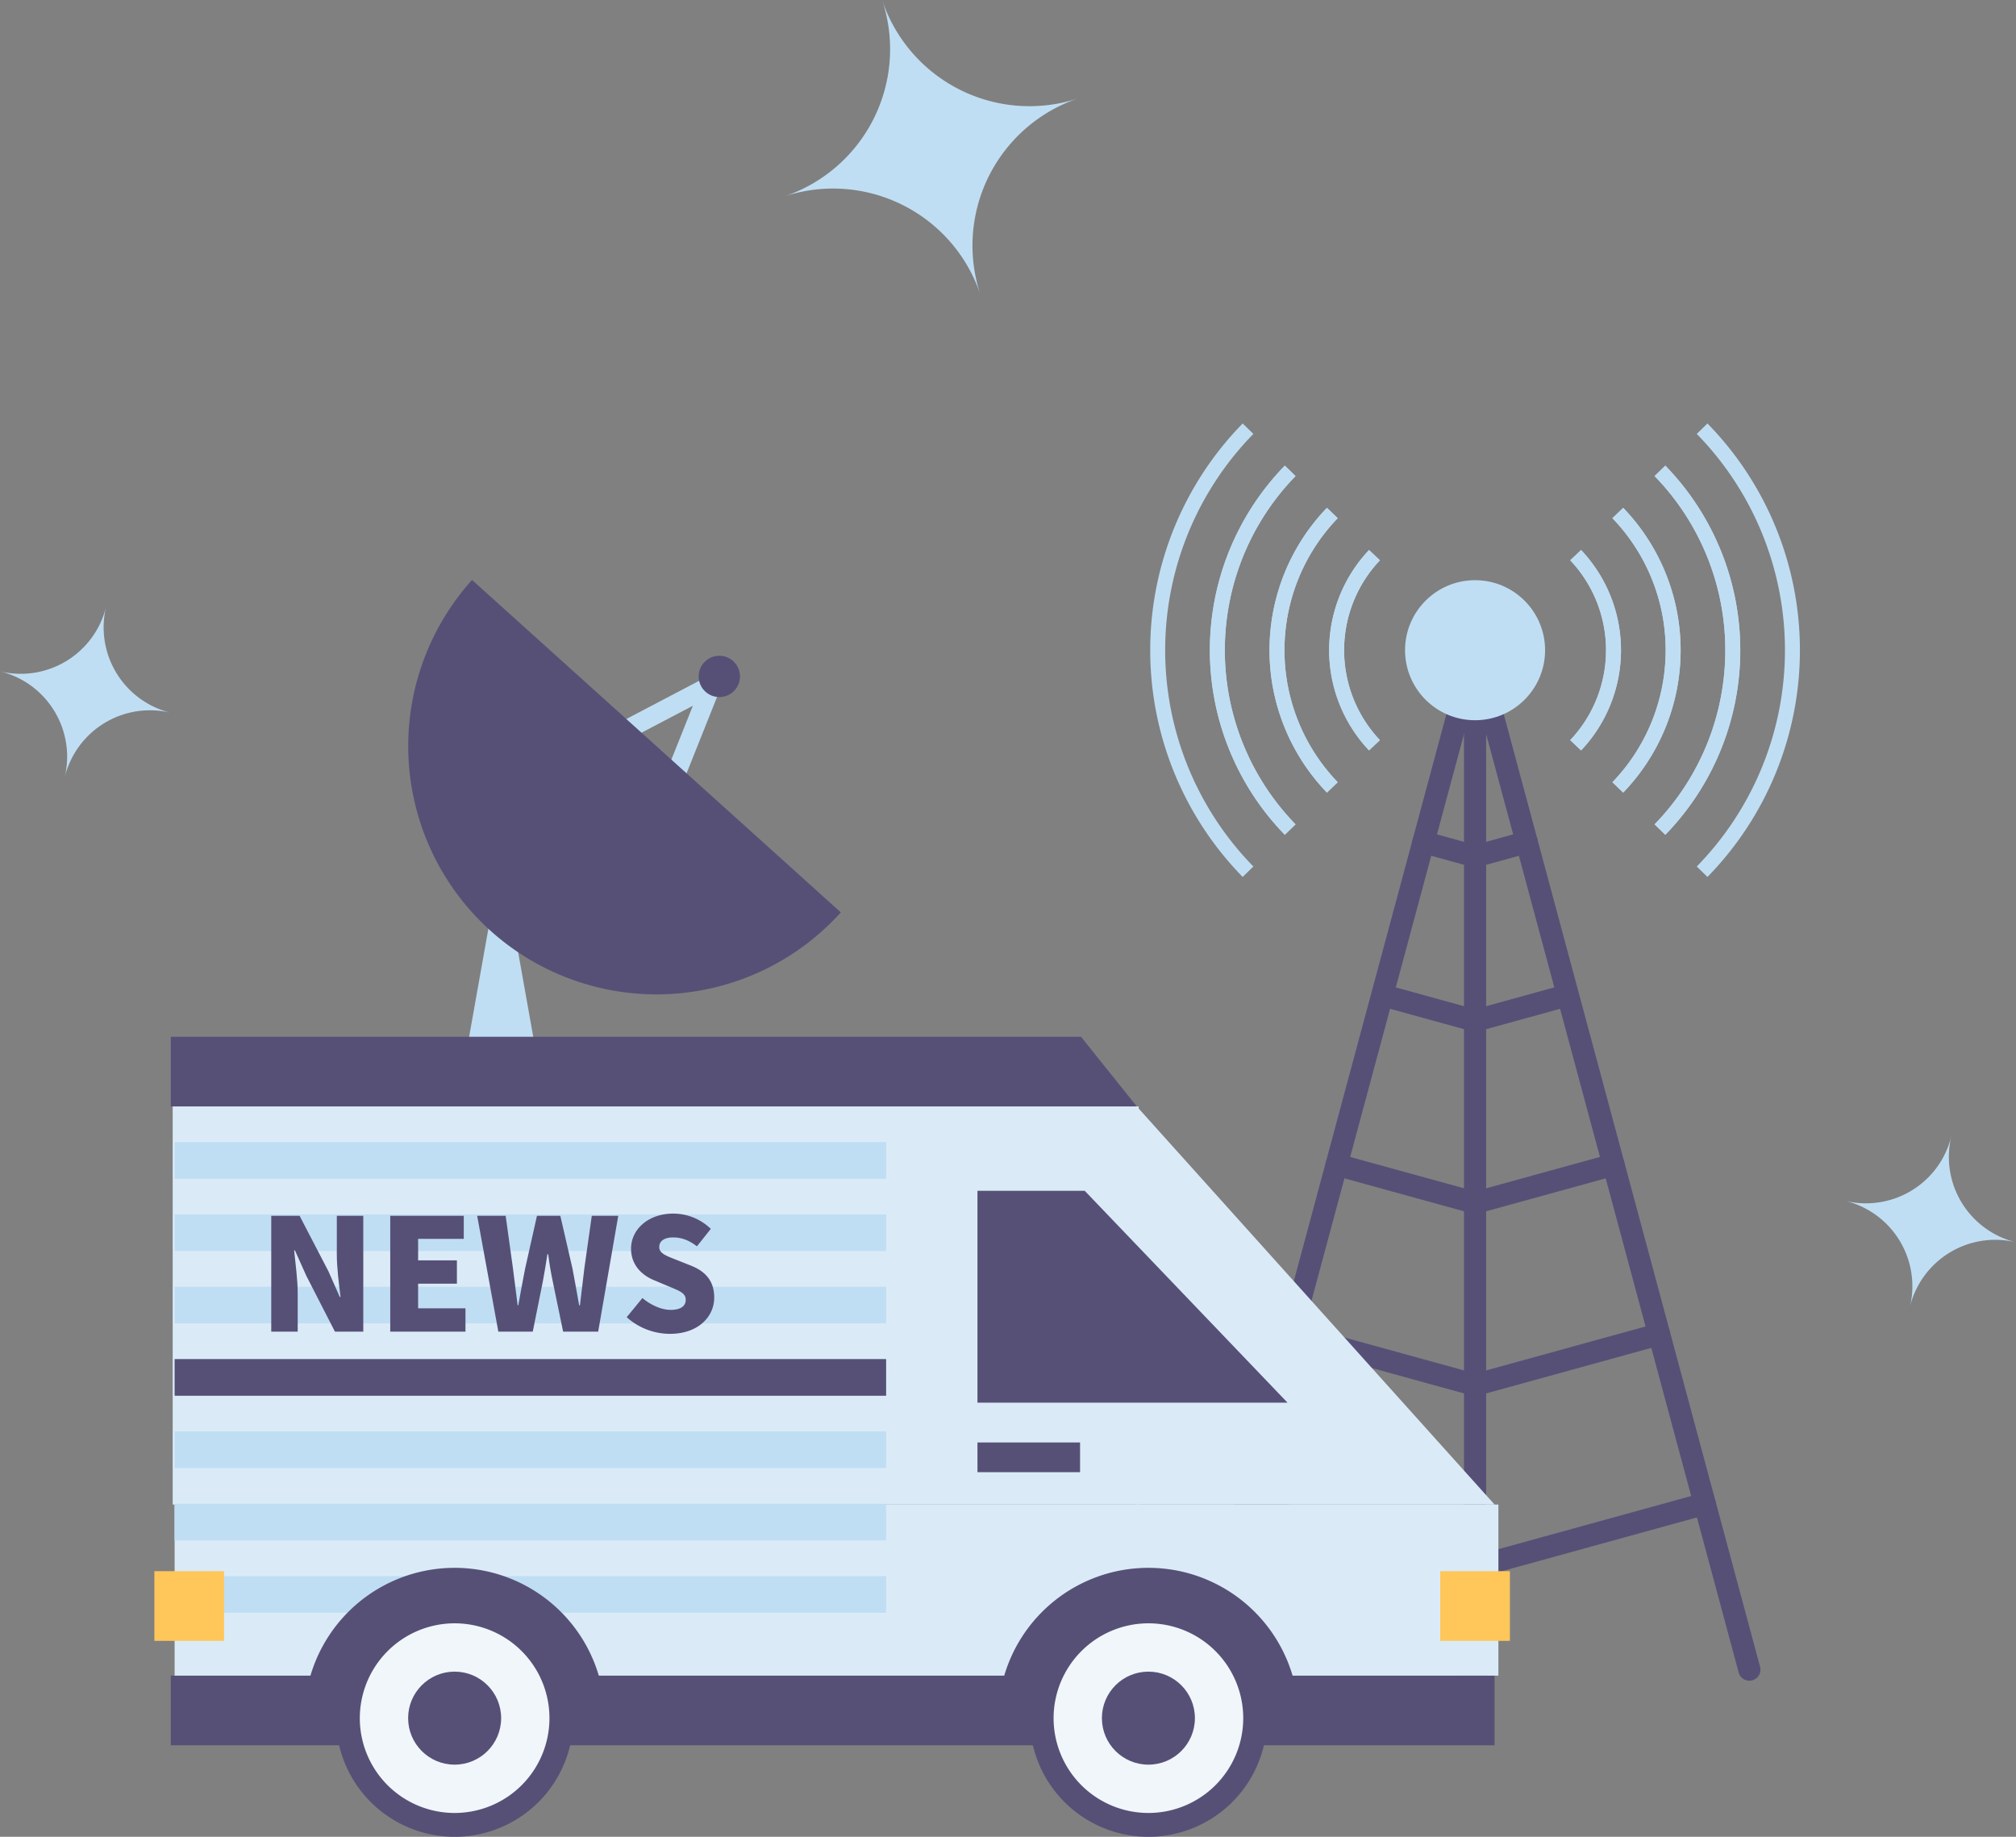   <svg xmlns="http://www.w3.org/2000/svg" viewBox="0 0 1013.996 923.854">
   <rect x="0" y="0" width="1013.996" height="923.854" fill="#808080" stroke="none"/>
   <g data-name="图层 2">
    <g data-name="图层 1">
     <path d="M879.884,845.349a5.577,5.577,0,0,1-5.38-4.128L741.922,348.492,609.339,841.221a5.576,5.576,0,1,1-10.768-2.9L736.538,325.584a5.575,5.575,0,0,1,10.768,0L885.271,838.323a5.58,5.58,0,0,1-5.387,7.026Z" style="fill:#565077">
     </path>
     <path d="M741.922,876.2a5.576,5.576,0,0,1-5.575-5.576V327.034a5.575,5.575,0,1,1,11.15,0v543.59A5.576,5.576,0,0,1,741.922,876.2Z" style="fill:#565077">
     </path>
     <circle cx="741.921" cy="327.034" r="35.217" style="fill:#c0def3">
     </circle>
     <path d="M741.922,436.306a5.567,5.567,0,0,1-1.482-.2l-25.975-7.16a5.575,5.575,0,1,1,2.963-10.75l24.494,6.752,24.494-6.752a5.575,5.575,0,0,1,2.963,10.75l-25.976,7.16A5.554,5.554,0,0,1,741.922,436.306Z" style="fill:#565077">
     </path>
     <path d="M741.922,518.976a5.567,5.567,0,0,1-1.482-.2l-44.769-12.342a5.575,5.575,0,1,1,2.963-10.75l43.288,11.933,43.288-11.933a5.575,5.575,0,0,1,2.963,10.75L743.4,518.775A5.554,5.554,0,0,1,741.922,518.976Z" style="fill:#565077">
     </path>
     <path d="M741.922,610.576a5.568,5.568,0,0,1-1.482-.2L670.81,591.18a5.575,5.575,0,0,1,2.963-10.75l68.149,18.786,68.147-18.786a5.575,5.575,0,1,1,2.963,10.75L743.4,610.374A5.555,5.555,0,0,1,741.922,610.576Z" style="fill:#565077">
     </path>
     <path d="M741.922,702.175a5.567,5.567,0,0,1-1.482-.2l-92.166-25.406a5.575,5.575,0,0,1,2.963-10.75l90.685,25L833.016,665.7a5.575,5.575,0,1,1,2.962,10.75L743.4,701.974A5.554,5.554,0,0,1,741.922,702.175Z" style="fill:#565077">
     </path>
     <path d="M741.922,793.775a5.608,5.608,0,0,1-1.482-.2L624.92,761.729a5.575,5.575,0,1,1,2.963-10.75l114.039,31.436,114.039-31.436a5.575,5.575,0,0,1,2.963,10.75L743.4,793.574A5.6,5.6,0,0,1,741.922,793.775Z" style="fill:#565077">
     </path>
     <path d="M646.228,419.864a133.148,133.148,0,0,1,0-185.661l5.4,5.239a125.622,125.622,0,0,0,0,175.183Z" style="fill:#c0def3">
     </path>
     <path d="M625.033,441.075a163.089,163.089,0,0,1,0-228.082l5.383,5.253a155.568,155.568,0,0,0,0,217.575Z" style="fill:#c0def3">
     </path>
     <path d="M858.81,441.075l-5.382-5.254a155.567,155.567,0,0,0,0-217.575l5.382-5.253a163.087,163.087,0,0,1,0,228.082Z" style="fill:#c0def3">
     </path>
     <path d="M837.615,419.864l-5.4-5.239a125.622,125.622,0,0,0,0-175.183l5.4-5.239a133.148,133.148,0,0,1,0,185.661Z" style="fill:#c0def3">
     </path>
     <path d="M667.42,398.648a103.209,103.209,0,0,1,0-143.229l5.422,5.213a95.689,95.689,0,0,0,0,132.8Z" style="fill:#c0def3">
     </path>
     <path d="M646.228,419.864a133.148,133.148,0,0,1,0-185.661l5.4,5.239a125.622,125.622,0,0,0,0,175.183Z" style="fill:#c0def3">
     </path>
     <path d="M837.615,419.864l-5.4-5.239a125.622,125.622,0,0,0,0-175.183l5.4-5.239a133.148,133.148,0,0,1,0,185.661Z" style="fill:#c0def3">
     </path>
     <path d="M816.424,398.648,811,393.435a95.689,95.689,0,0,0,0-132.8l5.422-5.213a103.212,103.212,0,0,1,0,143.229Z" style="fill:#c0def3">
     </path>
     <path d="M688.594,377.427a73.32,73.32,0,0,1,0-100.787l5.466,5.166a65.8,65.8,0,0,0,0,90.455Z" style="fill:#c0def3">
     </path>
     <path d="M667.42,398.648a103.209,103.209,0,0,1,0-143.229l5.422,5.213a95.689,95.689,0,0,0,0,132.8Z" style="fill:#c0def3">
     </path>
     <path d="M816.424,398.648,811,393.435a95.689,95.689,0,0,0,0-132.8l5.422-5.213a103.212,103.212,0,0,1,0,143.229Z" style="fill:#c0def3">
     </path>
     <path d="M795.248,377.428l-5.465-5.168a65.8,65.8,0,0,0,0-90.453l5.465-5.167a73.321,73.321,0,0,1,0,100.788Z" style="fill:#c0def3">
     </path>
     <path d="M795.248,377.428l-5.465-5.168a65.8,65.8,0,0,0,0-90.453l5.465-5.167a73.321,73.321,0,0,1,0,100.788Z" style="fill:#c0def3">
     </path>
     <path d="M688.594,377.427a73.32,73.32,0,0,1,0-100.787l5.466,5.166a65.8,65.8,0,0,0,0,90.455Z" style="fill:#c0def3">
     </path>
     <polygon points="235.682 522.987 252.077 431.01 268.473 522.987 235.682 522.987" style="fill:#c0def3">
     </polygon>
     <rect x="85.896" y="842.781" width="665.83" height="35.044" transform="translate(837.623 1720.606) rotate(-180)" style="fill:#565077">
     </rect>
     <polygon points="85.896 556.502 571.776 556.502 543.725 521.458 85.896 521.458 85.896 556.502" style="fill:#565077">
     </polygon>
     <rect x="87.825" y="756.74" width="665.83" height="86.041" transform="translate(841.481 1599.521) rotate(-180)" style="fill:#daebf7">
     </rect>
     <rect x="86.861" y="556.502" width="485.88" height="200.238" transform="translate(659.602 1313.242) rotate(-180)" style="fill:#daebf7">
     </rect>
     <polygon points="571.776 556.502 751.727 756.74 571.776 756.74 571.776 556.502" style="fill:#daebf7">
     </polygon>
     <polygon points="491.637 598.927 545.584 598.927 647.605 705.506 491.637 705.506 491.637 598.927" style="fill:#565077">
     </polygon>
     <rect x="724.4" y="790.255" width="35.044" height="35.044" transform="translate(1483.843 1615.554) rotate(-180)" style="fill:#ffc65a">
     </rect>
     <path d="M653.219,864.17a75.6,75.6,0,0,0-151.2,0" style="fill:#565077">
     </path>
     <circle cx="577.619" cy="864.17" r="53.688" style="fill:#f0f6fa">
     </circle>
     <path d="M577.62,816.478a47.692,47.692,0,1,1-47.692,47.692,47.746,47.746,0,0,1,47.692-47.692m0-11.992A59.684,59.684,0,1,0,637.3,864.17a59.684,59.684,0,0,0-59.683-59.684Z" style="fill:#565077">
     </path>
     <circle cx="577.619" cy="864.17" r="23.391" style="fill:#565077">
     </circle>
     <rect x="491.637" y="725.511" width="51.605" height="14.951" transform="translate(1034.88 1465.974) rotate(-180)" style="fill:#565077">
     </rect>
     <rect x="87.825" y="574.433" width="357.874" height="18.448" transform="translate(533.525 1167.314) rotate(-180)" style="fill:#c0def3">
     </rect>
     <rect x="87.825" y="610.812" width="357.874" height="18.448" transform="translate(533.525 1240.073) rotate(-180)" style="fill:#c0def3">
     </rect>
     <rect x="87.825" y="647.192" width="357.874" height="18.448" transform="translate(533.525 1312.831) rotate(-180)" style="fill:#c0def3">
     </rect>
     <rect x="87.825" y="683.571" width="357.874" height="18.448" transform="translate(533.525 1385.589) rotate(-180)" style="fill:#565077">
     </rect>
     <rect x="87.825" y="719.95" width="357.874" height="18.448" transform="translate(533.525 1458.347) rotate(-180)" style="fill:#c0def3">
     </rect>
     <rect x="87.825" y="756.329" width="357.874" height="18.448" transform="translate(533.525 1531.106) rotate(-180)" style="fill:#c0def3">
     </rect>
     <rect x="87.825" y="792.708" width="357.874" height="18.448" transform="translate(533.525 1603.864) rotate(-180)" style="fill:#c0def3">
     </rect>
     <path d="M304.267,864.17a75.6,75.6,0,0,0-151.2,0" style="fill:#565077">
     </path>
     <circle cx="228.668" cy="864.17" r="53.688" style="fill:#f0f6fa">
     </circle>
     <path d="M228.668,816.478a47.692,47.692,0,1,1-47.692,47.692,47.746,47.746,0,0,1,47.692-47.692m0-11.992a59.684,59.684,0,1,0,59.683,59.684,59.684,59.684,0,0,0-59.683-59.684Z" style="fill:#565077">
     </path>
     <circle cx="228.668" cy="864.17" r="23.391" style="fill:#565077">
     </circle>
     <rect x="77.646" y="790.255" width="35.044" height="35.044" transform="translate(190.336 1615.554) rotate(-180)" style="fill:#ffc65a">
     </rect>
     <path d="M136.428,611.5h14.257l14.493,27.889,5.718,12.926h.393c-.783-6.189-1.881-14.571-1.881-21.543V611.5h13.318v58.285H168.469l-14.414-28.124-5.719-12.769h-.393c.627,6.5,1.8,14.492,1.8,21.543v19.35H136.428Z" style="fill:#565077">
     </path>
     <path d="M196.283,611.5H233.26v11.6H210.307v10.811h19.505v11.75H210.307v12.378h23.814v11.751H196.283Z" style="fill:#565077">
     </path>
     <path d="M240,611.5h14.336l3.681,26.558,2.35,18.487h.315c1.095-6.188,2.271-12.456,3.445-18.487l5.955-26.558h11.75l6.111,26.558c1.174,5.953,2.194,12.221,3.367,18.487h.393c.705-6.266,1.488-12.456,2.193-18.487l3.76-26.558h13.319l-10.106,58.285H283.242L277.994,644.4c-.939-4.466-1.725-9.165-2.271-13.552h-.393c-.7,4.387-1.41,9.086-2.272,13.552l-5.091,25.382H250.654Z" style="fill:#565077">
     </path>
     <path d="M315.211,662.5l7.912-9.635c4.15,3.524,9.557,5.954,14.178,5.954,5.172,0,7.6-1.959,7.6-5.093,0-3.368-3.213-4.466-8.226-6.58l-7.442-3.134c-6.109-2.429-11.828-7.52-11.828-15.98,0-9.793,8.774-17.627,21.151-17.627a27.132,27.132,0,0,1,18.959,7.677l-6.973,8.774c-3.84-2.9-7.443-4.465-11.986-4.465-4.309,0-6.973,1.723-6.973,4.856,0,3.212,3.684,4.466,8.853,6.5l7.286,2.9c7.207,2.9,11.515,7.755,11.515,15.98,0,9.714-8.146,18.253-22.248,18.253A32.613,32.613,0,0,1,315.211,662.5Z" style="fill:#565077">
     </path>
     <polygon points="324.922 440.051 315.961 436.473 348.507 354.962 270.796 395.758 266.311 387.213 367.159 334.273 324.922 440.051" style="fill:#c0def3">
     </polygon>
     <path d="M422.919,458.908a124.868,124.868,0,0,1-185.49-167.217Z" style="fill:#565077">
     </path>
     <circle cx="361.804" cy="340.212" r="10.391" style="fill:#565077">
     </circle>
     <path d="M32.527,391.025h0A44.194,44.194,0,0,1,85.9,358.5h0a44.2,44.2,0,0,1-32.526-53.37h0A44.2,44.2,0,0,1,0,337.656H0A44.194,44.194,0,0,1,32.527,391.025Z" style="fill:#c0def3">
     </path>
     <path d="M960.627,657.361h0A44.194,44.194,0,0,1,1014,624.835h0a44.194,44.194,0,0,1-32.526-53.369h0a44.2,44.2,0,0,1-53.37,32.526h0A44.194,44.194,0,0,1,960.627,657.361Z" style="fill:#c0def3">
     </path>
     <path d="M493.148,148.248h0A78.14,78.14,0,0,1,542.54,49.392h0A78.141,78.141,0,0,1,443.684,0h0a78.141,78.141,0,0,1-49.392,98.856h0A78.141,78.141,0,0,1,493.148,148.248Z" style="fill:#c0def3">
     </path>
    </g>
   </g>
  </svg>
